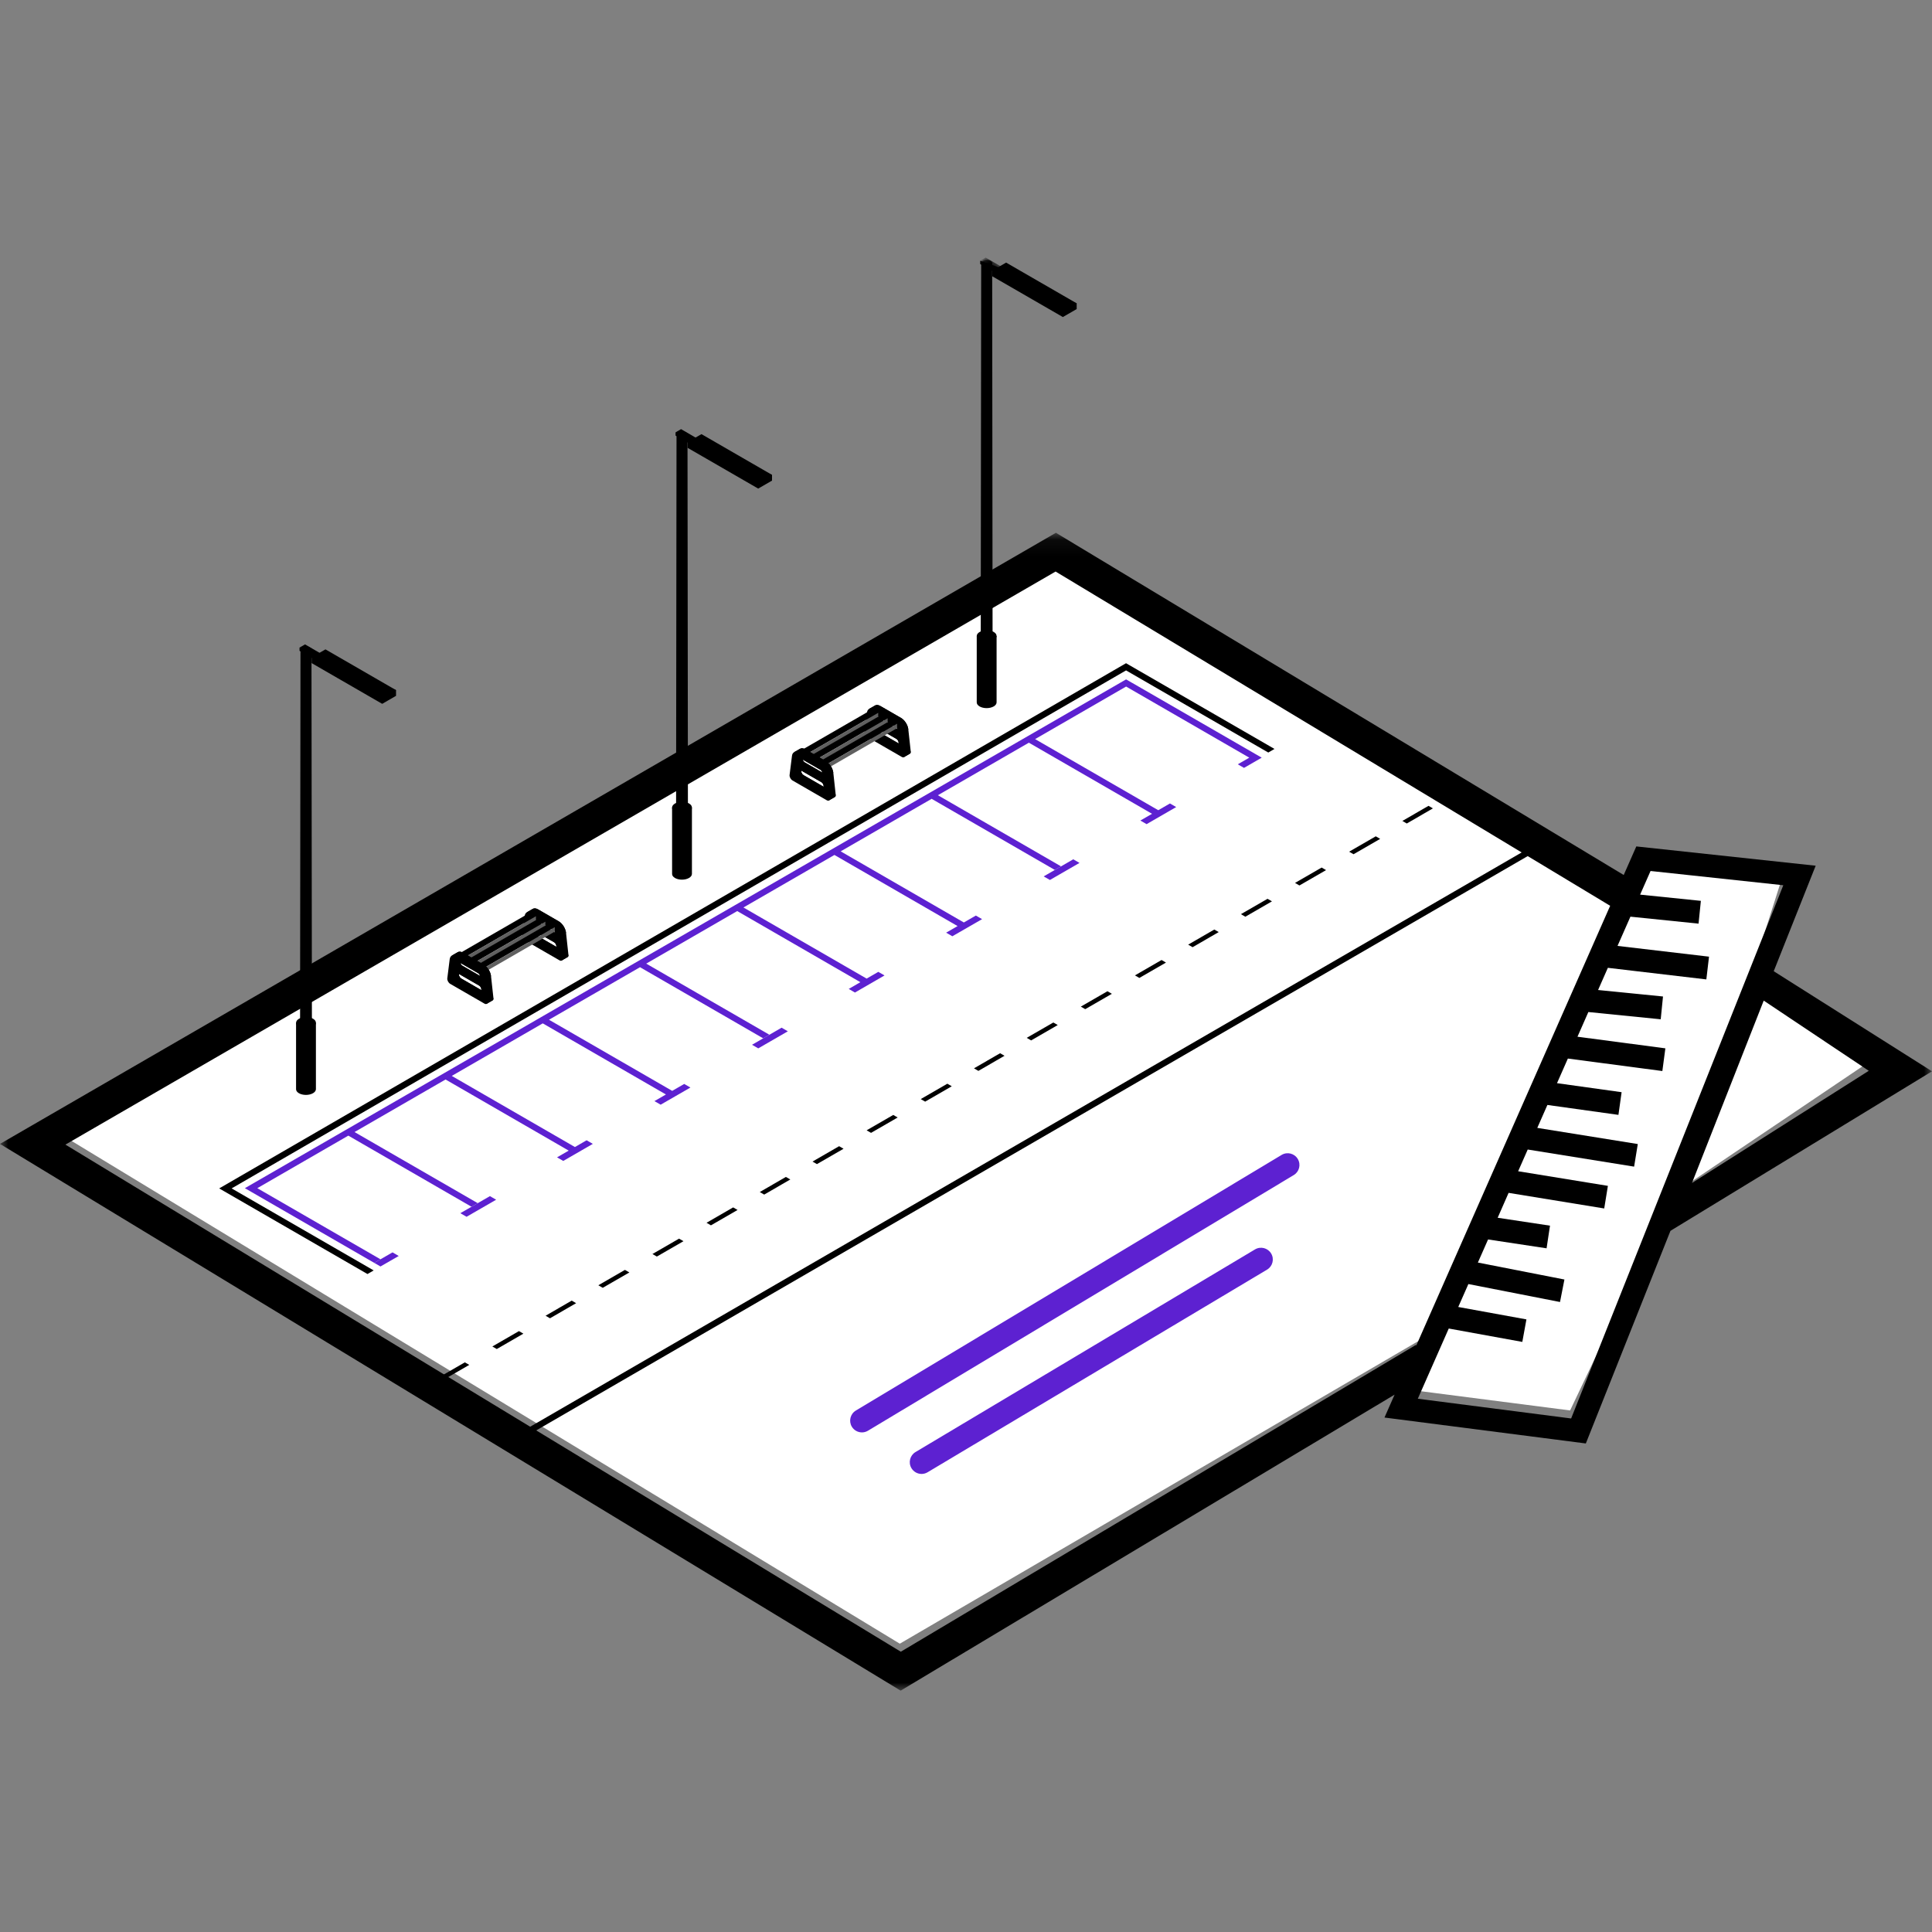 <?xml version="1.0" encoding="UTF-8"?>
<svg width="120px" height="120px" viewBox="0 0 120 120" version="1.1" xmlns="http://www.w3.org/2000/svg" xmlns:xlink="http://www.w3.org/1999/xlink">
    <rect x="0" y="0" width="120" height="120" fill="#808080" stroke="none"/>
    <title>oferta/icon/ograniczone prawa rzeczoewe</title>
    <defs>
        <polygon id="path-1" points="0 0.083 120 0.083 120 72 0 72"></polygon>
        <polygon id="path-3" points="0.783 0.991 1.783 0.991 1.783 1.833 0.783 1.833"></polygon>
        <polygon id="path-5" points="0.797 0.991 1.797 0.991 1.797 1.833 0.797 1.833"></polygon>
        <polygon id="path-7" points="0.797 0.991 1.797 0.991 1.797 1.833 0.797 1.833"></polygon>
        <polygon id="path-9" points="0.882 0.991 2.337 0.991 2.337 1.914 0.882 1.914"></polygon>
    </defs>
    <g id="oferta/icon/ograniczone-prawa-rzeczoewe" stroke="none" stroke-width="1" fill="none" fill-rule="evenodd">
        <polygon id="Fill-1" fill="#FFFFFF" points="65.5 35 4 70.595 55.888 102.092 89.038 82.747 87.998 86.379 97.522 87.605 103.919 74.163 116.01 66.011 108.699 60.768 110.7 54.486 102.456 53.6 99.947 55.761"></polygon>
        <g id="Group-231" transform="translate(0, 15)">
            <polygon id="Fill-1" fill="#000000" points="69.954 26.202 69.954 26.202 69.94 26.194 13.712 58.758 13.614 58.814 22.824 64.132 23.211 63.909 14.387 58.814 69.941 26.64 78.775 31.741 79.162 31.518"></polygon>
            <polygon id="Fill-2" fill="#5D21D1" points="28.592 60.354 28.979 60.577 30.816 59.517 30.43 59.294"></polygon>
            <polygon id="Fill-3" fill="#5D21D1" points="23.246 63.44 23.632 63.663 24.766 63.011 24.38 62.787"></polygon>
            <polygon id="Fill-4" fill="#5D21D1" points="46.71 49.893 47.097 50.116 48.934 49.056 48.547 48.832"></polygon>
            <polygon id="Fill-5" fill="#5D21D1" points="64.825 39.434 65.212 39.657 67.049 38.597 66.662 38.373"></polygon>
            <polygon id="Fill-6" fill="#5D21D1" points="70.331 27.42 70.329 27.421 69.943 27.198 51.828 37.656 33.326 48.338 33.327 48.339 15.209 58.8 15.596 59.023 23.246 63.44 23.633 63.217 15.982 58.8 21.635 55.536 29.285 59.953 29.672 59.73 22.021 55.313 27.674 52.049 35.324 56.467 34.599 56.885 34.985 57.108 36.822 56.048 36.435 55.825 35.518 56.355 35.71 56.244 28.06 51.827 33.712 48.563 41.362 52.98 40.648 53.392 41.035 53.614 42.136 52.98 42.884 52.549 42.497 52.326 41.749 52.757 41.748 52.756 41.75 52.755 34.099 48.338 39.887 44.997 39.752 45.075 47.402 49.492 47.788 49.269 40.138 44.852 45.79 41.588 53.44 46.005 52.716 46.424 53.102 46.648 54.939 45.587 54.553 45.364 53.634 45.894 53.827 45.782 46.177 41.365 51.827 38.103 51.828 38.103 59.477 42.52 58.766 42.93 59.151 43.153 59.864 42.743 59.864 42.743 60.999 42.09 60.612 41.867 59.867 42.296 59.866 42.296 52.216 37.879 57.866 34.616 65.517 39.033 65.903 38.811 58.253 34.393 63.905 31.13 71.556 35.547 70.83 35.965 71.217 36.189 73.055 35.128 72.668 34.905 71.749 35.435 71.942 35.324 64.292 30.907 69.944 27.643 77.595 32.06 76.881 32.472 77.267 32.695 78.368 32.06 77.981 31.837"></polygon>
            <polygon id="Fill-7" fill="#000000" points="95.728 37.243 31.557 74.411 31.944 74.634 96.253 37.384"></polygon>
            <polygon id="Fill-8" fill="#000000" points="37.163 64.83 37.437 64.988 39.091 64.034 38.816 63.875"></polygon>
            <polygon id="Fill-9" fill="#000000" points="40.524 62.889 40.798 63.047 42.452 62.093 42.177 61.934"></polygon>
            <polygon id="Fill-10" fill="#000000" points="35.51 65.784 34.683 66.261 34.685 66.262 33.887 66.723 34.161 66.881 34.96 66.42 34.959 66.419 35.784 65.943"></polygon>
            <polygon id="Fill-11" fill="#000000" points="27.219 70.573 27.493 70.731 29.147 69.776 28.872 69.618"></polygon>
            <polygon id="Fill-12" fill="#000000" points="30.581 68.632 30.855 68.791 32.509 67.836 32.234 67.677"></polygon>
            <polygon id="Fill-13" fill="#000000" points="50.467 57.147 50.741 57.305 52.395 56.351 52.119 56.192"></polygon>
            <polygon id="Fill-14" fill="#000000" points="53.828 55.206 54.102 55.364 55.756 54.41 55.481 54.251"></polygon>
            <polygon id="Fill-15" fill="#000000" points="48.814 58.101 47.988 58.578 47.989 58.579 47.191 59.039 47.465 59.198 48.265 58.737 48.263 58.736 49.088 58.259"></polygon>
            <polygon id="Fill-16" fill="#000000" points="43.884 60.949 44.158 61.108 45.812 60.153 45.537 59.994"></polygon>
            <polygon id="Fill-17" fill="#000000" points="63.771 49.463 64.045 49.622 65.699 48.667 65.424 48.509"></polygon>
            <polygon id="Fill-18" fill="#000000" points="67.132 47.523 67.406 47.681 69.06 46.727 68.785 46.568"></polygon>
            <polygon id="Fill-19" fill="#000000" points="62.119 50.418 61.292 50.895 61.294 50.896 60.496 51.356 60.77 51.515 61.569 51.054 61.568 51.053 62.393 50.576"></polygon>
            <polygon id="Fill-20" fill="#000000" points="57.189 53.266 57.463 53.425 59.117 52.47 58.842 52.311"></polygon>
            <polygon id="Fill-21" fill="#000000" points="77.076 41.78 77.35 41.939 79.004 40.984 78.729 40.826"></polygon>
            <polygon id="Fill-22" fill="#000000" points="80.436 39.84 80.71 39.998 82.364 39.044 82.089 38.885"></polygon>
            <polygon id="Fill-23" fill="#000000" points="75.422 42.735 74.597 43.212 74.597 43.213 73.799 43.673 74.073 43.832 74.874 43.371 74.871 43.37 75.697 42.893"></polygon>
            <polygon id="Fill-24" fill="#000000" points="70.493 45.583 70.768 45.741 72.421 44.787 72.146 44.628"></polygon>
            <polygon id="Fill-25" fill="#000000" points="88.727 35.052 87.9 35.529 87.902 35.53 87.104 35.99 87.378 36.149 88.178 35.687 88.176 35.687 89.001 35.21"></polygon>
            <polygon id="Fill-26" fill="#000000" points="83.797 37.9 84.072 38.058 85.725 37.104 85.451 36.945"></polygon>
            <g id="Group-230" transform="translate(0, 0.009)">
                <path d="M79.604,56.725 L53.16,72.602 C52.813,72.81 52.702,73.259 52.908,73.605 C53.045,73.833 53.288,73.96 53.537,73.96 C53.665,73.96 53.793,73.926 53.912,73.855 L80.356,57.977 C80.703,57.77 80.815,57.321 80.606,56.975 C80.4,56.63 79.953,56.516 79.604,56.725" id="Fill-27" fill="#5D21D1"></path>
                <path d="M77.949,62.595 L56.864,75.18 C56.517,75.387 56.404,75.837 56.612,76.183 C56.749,76.411 56.991,76.54 57.24,76.54 C57.367,76.54 57.496,76.507 57.614,76.436 L78.7,63.85 C79.047,63.643 79.161,63.194 78.953,62.847 C78.745,62.502 78.299,62.387 77.949,62.595" id="Fill-29" fill="#5D21D1"></path>
                <g id="Group-33" transform="translate(0, 18)">
                    <mask id="mask-2" fill="white">
                        <use xlink:href="#path-1"></use>
                    </mask>
                    <g id="Clip-32"></g>
                    <path d="M97.586,55.095 L88.063,53.869 L89.985,49.508 L94.554,50.339 L94.809,48.941 L90.575,48.17 L91.204,46.746 L96.895,47.861 L97.169,46.464 L91.794,45.411 L92.427,43.976 L96.061,44.526 L96.273,43.119 L93.023,42.628 L93.702,41.082 L99.641,42.051 L99.869,40.647 L94.295,39.739 L94.89,38.39 L101.498,39.453 L101.726,38.05 L95.484,37.046 L96.112,35.622 L100.524,36.238 L100.721,34.829 L96.709,34.269 L97.383,32.74 L103.252,33.515 L103.439,32.105 L97.98,31.384 L98.656,29.85 L103.15,30.301 L103.292,28.885 L99.26,28.482 L99.867,27.104 L105.984,27.824 L106.15,26.411 L100.468,25.743 L101.269,23.927 L105.5,24.36 L105.644,22.944 L101.871,22.558 L102.519,21.09 L110.764,21.975 L97.586,55.095 Z M87.953,50.522 L55.951,69.582 L4.064,38.085 L65.565,2.49 L100.01,23.251 L87.965,50.569 L87.953,50.522 Z M105.093,40.466 L109.548,29.141 L116.073,33.5 L105.093,40.466 Z M120,33.532 L110.169,27.315 L112.775,20.762 L101.634,19.564 L100.852,21.339 L65.585,0.083 L-0,38.042 L55.941,72 L86.62,53.615 L85.993,55.037 L98.499,56.647 L103.755,43.44 L120,33.532 Z" id="Fill-31" fill="#000000" mask="url(#mask-2)"></path>
                </g>
                <path d="M34.615,43.834 L34.558,43.801 L33.298,43.075 C33.219,43.029 33.157,42.914 33.165,42.828 L33.169,42.795 L33.176,42.721 L33.182,42.657 L33.187,42.606 L33.196,42.517 C33.203,42.443 33.261,42.417 33.328,42.456 L34.5,43.133 L34.56,43.167 L34.61,43.197 L34.739,43.907 L34.615,43.834 Z M33.242,42.038 L33.244,42.02 L33.249,41.971 L34.522,42.736 L34.551,42.752 L34.538,42.761 L34.532,42.764 L34.57,42.974 L34.529,42.95 L34.477,42.919 L33.375,42.283 C33.316,42.249 33.267,42.178 33.249,42.108 C33.243,42.084 33.24,42.059 33.242,42.038 L33.242,42.038 Z M35.306,44.294 L35.158,42.934 C35.128,42.656 34.933,42.349 34.704,42.215 L33.418,41.474 C33.286,41.397 33.165,41.392 33.081,41.449 L32.725,41.654 L32.823,41.766 L32.935,41.895 L32.934,41.906 L32.927,41.968 L32.88,42.34 L32.865,42.459 L32.847,42.599 L32.837,42.685 L32.815,42.855 C32.801,42.971 32.885,43.129 32.994,43.191 L34.583,44.109 L34.647,44.147 L34.8,44.234 L34.866,44.603 L34.876,44.657 L35.261,44.434 L35.261,44.434 C35.291,44.414 35.308,44.376 35.308,44.322 C35.308,44.313 35.307,44.303 35.306,44.294 L35.306,44.294 Z" id="Fill-34" fill="#000000"></path>
                <path d="M35.308,44.322 C35.308,44.375 35.29,44.414 35.261,44.433 L35.261,44.434 L34.875,44.656 L34.866,44.603 L34.932,44.509 L35.306,44.294 C35.307,44.303 35.308,44.313 35.308,44.322" id="Fill-36" fill="#000000"></path>
                <path d="M35.158,42.934 L34.784,43.15 L34.538,42.761 L34.522,42.736 L34.33,42.433 L34.704,42.216 C34.933,42.349 35.128,42.656 35.158,42.934" id="Fill-38" fill="#000000"></path>
                <path d="M33.418,41.473 L33.044,41.689 L32.823,41.765 L32.726,41.653 L33.081,41.448 C33.165,41.392 33.286,41.397 33.418,41.473" id="Fill-40" fill="#000000"></path>
                <polygon id="Fill-42" fill="#000000" points="34.704 42.216 34.33 42.432 33.044 41.689 33.418 41.473"></polygon>
                <path d="M34.351,42.744 C34.41,42.778 34.459,42.849 34.477,42.92 L33.374,42.284 C33.316,42.249 33.267,42.178 33.248,42.108 L33.314,42.145 L34.351,42.744 Z M34.601,43.452 L34.56,43.167 L34.529,42.95 L34.505,42.791 L33.244,42.02 L33.122,41.945 L32.934,41.905 L32.904,41.899 L32.79,42.155 C32.79,42.155 32.791,42.278 32.811,42.367 C32.816,42.392 32.824,42.415 32.832,42.432 C32.835,42.437 32.846,42.447 32.865,42.46 C32.87,42.464 32.876,42.468 32.883,42.473 C32.942,42.514 33.049,42.578 33.182,42.656 C33.698,42.958 34.601,43.452 34.601,43.452 L34.601,43.452 Z" id="Fill-44" fill="#000000"></path>
                <polygon id="Fill-46" fill="#000000" points="33.266 42.037 32.868 42.254 32.847 42.145 32.855 41.917 33.114 41.949"></polygon>
                <path d="M33.375,42.284 L33.001,42.5 L32.884,42.473 L32.771,42.448 L32.812,42.367 L32.868,42.254 L33.267,42.037 L33.314,42.146 L33.249,42.108 C33.268,42.178 33.316,42.25 33.375,42.284" id="Fill-48" fill="#000000"></path>
                <path d="M33.297,43.074 C33.218,43.028 33.157,42.914 33.164,42.828 L33.169,42.796 L34.419,43.518 C34.487,43.557 34.544,43.65 34.553,43.732 L34.559,43.802 L33.297,43.074 Z M34.648,44.146 L34.614,43.834 L34.584,43.533 L33.175,42.72 L33.06,42.654 L32.847,42.599 L32.791,42.585 L32.694,43.003 L32.706,43.033 L32.706,43.033 L32.779,43.224 L32.818,43.324 L34.584,44.325 L34.657,44.245 L34.648,44.146 Z" id="Fill-50" fill="#000000"></path>
                <polygon id="Fill-52" fill="#000000" points="33.165 42.828 33.192 42.729 32.868 42.539 32.561 42.751 32.574 43.033 32.791 43.044"></polygon>
                <path d="M33.297,43.074 L32.923,43.29 L32.779,43.224 L32.725,43.2 L32.706,43.033 L32.706,43.033 L32.791,43.044 L33.164,42.828 C33.157,42.914 33.218,43.028 33.297,43.074" id="Fill-54" fill="#000000"></path>
                <path d="M32.868,42.254 L32.889,42.037 C32.892,42.004 32.906,41.98 32.927,41.968 C32.951,41.953 32.985,41.955 33.022,41.977 L33.249,42.108 L34.351,42.744 C34.41,42.777 34.46,42.849 34.477,42.92 C34.481,42.933 34.483,42.945 34.484,42.958 L34.5,43.132 L34.506,43.199 C34.514,43.295 34.452,43.337 34.373,43.292 L33.187,42.607 L33.001,42.5 C32.947,42.468 32.901,42.405 32.88,42.34 C32.87,42.311 32.866,42.281 32.868,42.254 M34.45,44.171 L32.924,43.29 C32.845,43.244 32.783,43.13 32.791,43.044 L32.821,42.733 C32.823,42.713 32.829,42.697 32.837,42.685 C32.859,42.65 32.904,42.643 32.954,42.672 L33.169,42.796 L34.42,43.519 C34.488,43.558 34.545,43.65 34.553,43.732 L34.558,43.802 L34.583,44.079 C34.584,44.09 34.584,44.1 34.583,44.109 C34.577,44.183 34.52,44.212 34.45,44.171 M34.932,44.51 L34.909,44.298 L34.874,43.973 L34.802,43.307 L34.784,43.15 C34.782,43.129 34.779,43.109 34.775,43.088 C34.759,43.003 34.728,42.917 34.687,42.835 C34.666,42.793 34.642,42.751 34.616,42.712 C34.537,42.594 34.438,42.494 34.33,42.432 L33.264,41.817 L33.219,41.79 L33.044,41.689 C33.035,41.684 33.026,41.679 33.018,41.675 C33.001,41.666 32.983,41.659 32.967,41.652 C32.875,41.617 32.792,41.619 32.727,41.652 L32.725,41.653 C32.653,41.692 32.604,41.77 32.59,41.883 L32.441,43.072 C32.427,43.187 32.511,43.345 32.619,43.408 L34.755,44.641 C34.802,44.668 34.845,44.671 34.876,44.656 L34.887,44.65 C34.921,44.628 34.94,44.578 34.932,44.51" id="Fill-56" fill="#000000"></path>
                <polygon id="Fill-58" fill="#000000" points="32.911 41.682 33.288 41.899 28.743 44.523 28.367 44.306"></polygon>
                <polygon id="Fill-60" fill="#000000" points="28.367 44.582 28.743 44.799 28.743 44.523 28.367 44.306"></polygon>
                <polygon id="Fill-62" fill="#606060" points="33.288 42.175 33.288 41.899 28.743 44.523 28.743 44.799"></polygon>
                <polygon id="Fill-64" fill="#000000" points="33.497 42.02 33.874 42.237 29.329 44.861 28.953 44.645"></polygon>
                <polygon id="Fill-66" fill="#000000" points="28.953 44.92 29.329 45.137 29.329 44.861 28.953 44.644"></polygon>
                <polygon id="Fill-68" fill="#606060" points="33.874 42.514 33.874 42.238 29.329 44.862 29.329 45.138"></polygon>
                <polygon id="Fill-70" fill="#000000" points="34.083 42.358 34.46 42.575 29.915 45.199 29.539 44.982"></polygon>
                <polygon id="Fill-72" fill="#000000" points="29.539 45.258 29.915 45.475 29.915 45.199 29.539 44.982"></polygon>
                <polygon id="Fill-74" fill="#606060" points="34.46 42.852 34.46 42.576 29.915 45.2 29.915 45.476"></polygon>
                <path d="M29.956,46.524 L29.899,46.491 L28.64,45.764 C28.56,45.718 28.498,45.603 28.507,45.518 L28.51,45.485 L28.518,45.41 L28.523,45.346 L28.523,45.345 L28.528,45.296 L28.537,45.206 C28.544,45.132 28.602,45.107 28.67,45.146 L29.841,45.822 L29.901,45.857 L29.952,45.886 L30.081,46.596 L29.956,46.524 Z M28.584,44.727 L28.586,44.709 L28.59,44.66 L29.863,45.425 L29.893,45.442 L29.879,45.45 L29.873,45.454 L29.911,45.663 L29.87,45.639 L29.819,45.609 L28.717,44.973 C28.657,44.939 28.608,44.867 28.591,44.797 C28.584,44.773 28.582,44.749 28.584,44.727 L28.584,44.727 Z M30.648,46.983 L30.499,45.623 C30.469,45.344 30.275,45.038 30.046,44.905 L28.759,44.163 C28.627,44.086 28.507,44.082 28.422,44.138 L28.066,44.342 L28.165,44.455 L28.277,44.584 L28.275,44.595 L28.268,44.657 L28.221,45.03 L28.206,45.149 L28.188,45.289 L28.178,45.375 L28.156,45.545 C28.143,45.66 28.226,45.818 28.335,45.881 L29.924,46.799 L29.988,46.836 L30.141,46.923 L30.208,47.293 L30.218,47.346 L30.602,47.123 C30.632,47.103 30.649,47.065 30.649,47.012 C30.649,47.003 30.649,46.993 30.648,46.983 L30.648,46.983 Z" id="Fill-76" fill="#000000"></path>
                <path d="M30.649,47.012 C30.649,47.065 30.631,47.103 30.602,47.123 L30.217,47.346 L30.208,47.293 L30.273,47.199 L30.648,46.984 C30.649,46.993 30.649,47.003 30.649,47.012" id="Fill-78" fill="#000000"></path>
                <path d="M30.499,45.624 L30.125,45.84 L29.879,45.451 L29.863,45.426 L29.672,45.122 L30.046,44.906 C30.275,45.039 30.469,45.345 30.499,45.624" id="Fill-80" fill="#000000"></path>
                <path d="M28.758,44.163 L28.384,44.379 L28.164,44.455 L28.066,44.343 L28.421,44.138 C28.506,44.082 28.626,44.087 28.758,44.163" id="Fill-82" fill="#000000"></path>
                <polygon id="Fill-84" fill="#000000" points="30.046 44.906 29.672 45.122 28.384 44.379 28.759 44.163"></polygon>
                <path d="M29.693,45.434 C29.751,45.467 29.8,45.538 29.819,45.61 L28.716,44.974 C28.657,44.939 28.608,44.867 28.59,44.797 L28.656,44.835 L29.693,45.434 Z M29.942,46.142 L29.901,45.857 L29.87,45.64 L29.847,45.481 L28.586,44.709 L28.464,44.635 L28.275,44.595 L28.245,44.588 L28.131,44.844 C28.131,44.844 28.132,44.967 28.152,45.057 C28.158,45.082 28.165,45.105 28.173,45.122 C28.176,45.127 28.187,45.137 28.206,45.15 C28.212,45.154 28.217,45.158 28.224,45.163 C28.284,45.203 28.39,45.268 28.523,45.346 L28.523,45.346 C29.039,45.648 29.942,46.142 29.942,46.142 L29.942,46.142 Z" id="Fill-86" fill="#000000"></path>
                <polygon id="Fill-88" fill="#000000" points="28.608 44.727 28.21 44.944 28.188 44.835 28.196 44.607 28.455 44.639"></polygon>
                <path d="M28.716,44.974 L28.342,45.19 L28.224,45.163 L28.111,45.138 L28.152,45.057 L28.209,44.944 L28.608,44.727 L28.655,44.836 L28.59,44.798 C28.608,44.868 28.656,44.94 28.716,44.974" id="Fill-90" fill="#000000"></path>
                <path d="M28.639,45.764 C28.559,45.718 28.497,45.603 28.506,45.518 L28.509,45.486 L29.76,46.208 C29.828,46.247 29.886,46.34 29.893,46.422 L29.899,46.492 L28.639,45.764 Z M29.988,46.836 L29.955,46.524 L29.924,46.223 L28.517,45.41 L28.401,45.344 L28.188,45.289 L28.131,45.275 L28.036,45.693 L28.047,45.723 L28.047,45.723 L28.119,45.914 L28.158,46.014 L29.924,47.015 L29.998,46.934 L29.988,46.836 Z" id="Fill-92" fill="#000000"></path>
                <polygon id="Fill-94" fill="#000000" points="28.506 45.518 28.532 45.419 28.209 45.229 27.902 45.441 27.915 45.723 28.133 45.734"></polygon>
                <path d="M28.639,45.764 L28.264,45.98 L28.119,45.914 L28.066,45.89 L28.047,45.723 L28.047,45.723 L28.132,45.734 L28.506,45.518 C28.497,45.603 28.559,45.718 28.639,45.764" id="Fill-96" fill="#000000"></path>
                <path d="M28.21,44.944 L28.231,44.727 C28.234,44.694 28.248,44.67 28.268,44.658 C28.292,44.643 28.326,44.645 28.363,44.667 L28.591,44.798 L29.693,45.434 C29.751,45.467 29.801,45.539 29.819,45.61 C29.822,45.623 29.825,45.635 29.826,45.648 L29.841,45.822 L29.847,45.889 C29.856,45.984 29.793,46.027 29.714,45.982 L28.528,45.297 L28.343,45.19 C28.288,45.158 28.242,45.095 28.221,45.03 C28.211,45.001 28.207,44.971 28.21,44.944 M29.791,46.861 L28.265,45.98 C28.186,45.934 28.124,45.819 28.133,45.734 L28.163,45.423 C28.165,45.403 28.17,45.387 28.178,45.375 C28.2,45.34 28.245,45.333 28.296,45.362 L28.51,45.486 L29.761,46.208 C29.829,46.248 29.887,46.34 29.894,46.422 L29.9,46.491 L29.924,46.769 C29.925,46.779 29.925,46.79 29.925,46.799 C29.918,46.873 29.861,46.902 29.791,46.861 M30.273,47.2 L30.251,46.988 L30.215,46.663 L30.143,45.997 L30.125,45.84 C30.123,45.819 30.12,45.799 30.116,45.778 C30.1,45.693 30.069,45.607 30.028,45.525 C30.008,45.482 29.983,45.441 29.957,45.402 C29.879,45.284 29.779,45.184 29.672,45.122 L28.606,44.507 L28.561,44.48 L28.385,44.379 C28.376,44.374 28.367,44.369 28.359,44.365 C28.342,44.356 28.325,44.349 28.308,44.342 C28.216,44.307 28.133,44.308 28.068,44.342 L28.066,44.343 C27.995,44.382 27.945,44.46 27.931,44.573 L27.782,45.761 C27.769,45.877 27.852,46.035 27.961,46.098 L30.096,47.331 C30.143,47.358 30.186,47.361 30.218,47.346 L30.228,47.34 C30.263,47.318 30.281,47.268 30.273,47.2" id="Fill-98" fill="#000000"></path>
                <path d="M55.875,31.201 L55.818,31.168 L54.559,30.441 C54.479,30.395 54.417,30.281 54.426,30.195 L54.429,30.163 L54.436,30.087 L54.442,30.023 L54.442,30.023 L54.447,29.974 L54.456,29.883 C54.463,29.81 54.521,29.784 54.589,29.823 L55.76,30.499 L55.82,30.534 L55.871,30.563 L56,31.273 L55.875,31.201 Z M54.503,29.405 L54.505,29.387 L54.509,29.338 L55.782,30.102 L55.811,30.119 L55.798,30.127 L55.792,30.132 L55.83,30.34 L55.789,30.317 L55.738,30.287 L54.636,29.651 C54.576,29.617 54.527,29.544 54.51,29.474 C54.503,29.451 54.501,29.427 54.503,29.405 L54.503,29.405 Z M56.567,31.661 L56.418,30.301 C56.388,30.022 56.194,29.715 55.965,29.583 L54.678,28.84 C54.546,28.763 54.426,28.759 54.341,28.815 L53.985,29.02 L54.084,29.132 L54.196,29.261 L54.194,29.272 L54.187,29.335 L54.14,29.707 L54.125,29.826 L54.125,29.827 L54.107,29.967 L54.097,30.052 L54.075,30.222 C54.062,30.338 54.145,30.496 54.254,30.559 L55.843,31.476 L55.907,31.513 L56.06,31.601 L56.127,31.97 L56.137,32.023 L56.521,31.801 C56.551,31.781 56.568,31.742 56.568,31.689 C56.568,31.68 56.568,31.671 56.567,31.661 L56.567,31.661 Z" id="Fill-100" fill="#000000"></path>
                <path d="M56.568,31.689 C56.568,31.742 56.55,31.78 56.521,31.8 L56.136,32.023 L56.127,31.971 L56.192,31.877 L56.567,31.662 C56.568,31.671 56.568,31.68 56.568,31.689" id="Fill-102" fill="#000000"></path>
                <path d="M56.418,30.301 L56.044,30.517 L55.798,30.128 L55.782,30.103 L55.591,29.799 L55.965,29.583 C56.194,29.716 56.388,30.022 56.418,30.301" id="Fill-104" fill="#000000"></path>
                <path d="M54.677,28.84 L54.303,29.056 L54.083,29.132 L53.985,29.02 L54.34,28.815 C54.425,28.759 54.545,28.763 54.677,28.84" id="Fill-106" fill="#000000"></path>
                <polygon id="Fill-108" fill="#000000" points="55.965 29.583 55.59 29.799 54.303 29.056 54.678 28.84"></polygon>
                <path d="M55.612,30.111 C55.67,30.144 55.719,30.215 55.738,30.287 L54.635,29.651 C54.576,29.616 54.527,29.544 54.509,29.474 L54.575,29.512 L55.612,30.111 Z M55.861,30.819 L55.82,30.534 L55.789,30.317 L55.766,30.158 L54.505,29.386 L54.383,29.312 L54.194,29.272 L54.164,29.265 L54.05,29.521 C54.05,29.521 54.051,29.644 54.071,29.734 C54.077,29.759 54.084,29.782 54.092,29.799 C54.095,29.804 54.106,29.814 54.125,29.826 L54.125,29.827 C54.131,29.831 54.136,29.835 54.143,29.84 C54.203,29.88 54.309,29.945 54.442,30.023 L54.442,30.023 C54.958,30.325 55.861,30.819 55.861,30.819 L55.861,30.819 Z" id="Fill-110" fill="#000000"></path>
                <polygon id="Fill-112" fill="#000000" points="54.527 29.404 54.129 29.621 54.107 29.512 54.115 29.284 54.374 29.316"></polygon>
                <path d="M54.635,29.651 L54.261,29.867 L54.143,29.84 L54.03,29.815 L54.071,29.734 L54.128,29.621 L54.527,29.404 L54.574,29.512 L54.509,29.475 C54.527,29.545 54.575,29.617 54.635,29.651" id="Fill-114" fill="#000000"></path>
                <path d="M54.558,30.441 C54.478,30.396 54.416,30.281 54.425,30.195 L54.428,30.163 L55.679,30.885 C55.747,30.925 55.805,31.017 55.812,31.099 L55.818,31.169 L54.558,30.441 Z M55.907,31.514 L55.874,31.201 L55.843,30.9 L54.435,30.087 L54.32,30.021 L54.107,29.967 L54.05,29.952 L53.954,30.37 L53.966,30.4 L53.966,30.401 L54.038,30.592 L54.077,30.692 L55.843,31.692 L55.917,31.612 L55.907,31.514 Z" id="Fill-116" fill="#000000"></path>
                <polygon id="Fill-118" fill="#000000" points="54.425 30.195 54.451 30.096 54.127 29.906 53.821 30.118 53.833 30.4 54.051 30.411"></polygon>
                <path d="M54.558,30.441 L54.183,30.657 L54.038,30.592 L53.985,30.567 L53.966,30.401 L53.966,30.4 L54.051,30.411 L54.425,30.195 C54.416,30.281 54.478,30.396 54.558,30.441" id="Fill-120" fill="#000000"></path>
                <path d="M54.129,29.621 L54.15,29.404 C54.153,29.371 54.166,29.347 54.187,29.335 C54.211,29.32 54.245,29.322 54.282,29.344 L54.51,29.475 L55.611,30.111 C55.669,30.144 55.719,30.216 55.737,30.287 C55.74,30.3 55.743,30.312 55.745,30.325 L55.76,30.499 L55.766,30.566 C55.775,30.661 55.712,30.704 55.633,30.659 L54.447,29.974 L54.261,29.867 C54.206,29.835 54.16,29.772 54.139,29.707 C54.13,29.678 54.126,29.648 54.129,29.621 M55.709,31.538 L54.184,30.657 C54.105,30.611 54.042,30.496 54.051,30.411 L54.081,30.1 C54.084,30.08 54.089,30.064 54.096,30.052 C54.118,30.017 54.163,30.01 54.215,30.039 L54.428,30.163 L55.679,30.885 C55.748,30.925 55.806,31.017 55.812,31.099 L55.818,31.168 L55.843,31.446 C55.843,31.456 55.843,31.467 55.843,31.476 C55.837,31.549 55.779,31.579 55.709,31.538 M56.191,31.877 L56.169,31.665 L56.133,31.34 L56.062,30.674 L56.044,30.517 C56.041,30.496 56.038,30.475 56.035,30.455 C56.019,30.37 55.987,30.284 55.947,30.202 C55.926,30.159 55.901,30.118 55.876,30.079 C55.797,29.961 55.697,29.861 55.59,29.799 L54.525,29.184 L54.48,29.157 L54.303,29.056 C54.294,29.051 54.285,29.046 54.278,29.042 C54.261,29.033 54.243,29.026 54.227,29.019 C54.135,28.984 54.051,28.985 53.986,29.019 L53.984,29.02 C53.913,29.059 53.864,29.137 53.849,29.25 L53.7,30.438 C53.688,30.554 53.77,30.712 53.88,30.775 L56.014,32.007 C56.062,32.035 56.105,32.038 56.136,32.023 L56.147,32.017 C56.181,31.995 56.2,31.945 56.191,31.877" id="Fill-122" fill="#000000"></path>
                <polygon id="Fill-124" fill="#000000" points="54.172 29.049 54.547 29.266 50.002 31.89 49.627 31.673"></polygon>
                <polygon id="Fill-126" fill="#000000" points="49.627 31.949 50.003 32.166 50.003 31.89 49.627 31.673"></polygon>
                <polygon id="Fill-128" fill="#606060" points="54.547 29.542 54.547 29.266 50.002 31.89 50.002 32.166"></polygon>
                <polygon id="Fill-130" fill="#000000" points="54.757 29.387 55.133 29.604 50.588 32.228 50.212 32.011"></polygon>
                <polygon id="Fill-132" fill="#000000" points="50.212 32.287 50.589 32.504 50.589 32.228 50.212 32.011"></polygon>
                <polygon id="Fill-134" fill="#606060" points="55.133 29.88 55.133 29.604 50.588 32.228 50.588 32.504"></polygon>
                <polygon id="Fill-136" fill="#000000" points="55.343 29.726 55.719 29.943 51.175 32.567 50.798 32.35"></polygon>
                <polygon id="Fill-138" fill="#000000" points="50.798 32.626 51.175 32.843 51.175 32.566 50.798 32.349"></polygon>
                <polygon id="Fill-140" fill="#606060" points="55.719 30.219 55.719 29.943 51.175 32.567 51.175 32.843"></polygon>
                <path d="M51.215,33.891 L51.159,33.858 L49.899,33.131 C49.819,33.085 49.757,32.971 49.766,32.885 L49.769,32.853 L49.777,32.777 L49.782,32.713 L49.782,32.713 L49.787,32.664 L49.796,32.573 C49.804,32.499 49.861,32.474 49.929,32.513 L51.1,33.189 L51.16,33.224 L51.211,33.253 L51.34,33.963 L51.215,33.891 Z M49.843,32.095 L49.845,32.077 L49.85,32.028 L51.122,32.792 L51.152,32.809 L51.139,32.817 L51.132,32.821 L51.17,33.03 L51.13,33.007 L51.078,32.977 L49.976,32.34 C49.916,32.307 49.867,32.234 49.85,32.164 C49.844,32.141 49.841,32.117 49.843,32.095 L49.843,32.095 Z M51.907,34.35 L51.759,32.99 C51.728,32.712 51.534,32.405 51.305,32.273 L50.019,31.53 C49.886,31.453 49.766,31.449 49.682,31.505 L49.325,31.71 L49.424,31.822 L49.536,31.951 L49.535,31.962 L49.527,32.025 L49.481,32.397 L49.465,32.516 L49.465,32.517 L49.447,32.656 L49.438,32.742 L49.416,32.912 C49.402,33.028 49.486,33.186 49.594,33.248 L51.184,34.166 L51.248,34.203 L51.4,34.291 L51.467,34.66 L51.477,34.713 L51.861,34.491 L51.861,34.49 C51.892,34.471 51.908,34.432 51.908,34.379 C51.908,34.37 51.908,34.361 51.907,34.35 L51.907,34.35 Z" id="Fill-142" fill="#000000"></path>
                <path d="M51.909,34.379 C51.909,34.432 51.892,34.47 51.862,34.49 L51.862,34.49 L51.477,34.712 L51.468,34.66 L51.534,34.566 L51.908,34.35 C51.909,34.36 51.909,34.37 51.909,34.379" id="Fill-144" fill="#000000"></path>
                <path d="M51.759,32.99 L51.384,33.206 L51.139,32.817 L51.122,32.792 L50.931,32.489 L51.305,32.273 C51.534,32.405 51.728,32.712 51.759,32.99" id="Fill-146" fill="#000000"></path>
                <path d="M50.019,31.53 L49.644,31.746 L49.424,31.822 L49.326,31.71 L49.682,31.505 C49.766,31.448 49.886,31.453 50.019,31.53" id="Fill-148" fill="#000000"></path>
                <polygon id="Fill-150" fill="#000000" points="51.305 32.273 50.931 32.489 49.644 31.746 50.019 31.53"></polygon>
                <path d="M50.953,32.801 C51.011,32.835 51.06,32.906 51.079,32.977 L49.976,32.341 C49.917,32.307 49.868,32.235 49.85,32.165 L49.916,32.202 L50.953,32.801 Z M51.203,33.509 L51.161,33.224 L51.131,33.007 L51.107,32.848 L49.846,32.077 L49.724,32.003 L49.536,31.962 L49.506,31.956 L49.391,32.212 C49.391,32.212 49.392,32.335 49.412,32.425 C49.418,32.45 49.425,32.473 49.433,32.489 C49.436,32.494 49.448,32.504 49.466,32.517 L49.466,32.517 C49.472,32.521 49.477,32.526 49.484,32.53 C49.544,32.571 49.65,32.635 49.783,32.713 L49.783,32.714 C50.299,33.015 51.203,33.509 51.203,33.509 L51.203,33.509 Z" id="Fill-152" fill="#000000"></path>
                <polygon id="Fill-154" fill="#000000" points="49.868 32.093 49.47 32.31 49.449 32.202 49.456 31.974 49.715 32.005"></polygon>
                <path d="M49.976,32.34 L49.602,32.556 L49.484,32.529 L49.372,32.504 L49.412,32.424 L49.469,32.311 L49.868,32.093 L49.915,32.202 L49.85,32.164 C49.868,32.234 49.916,32.306 49.976,32.34" id="Fill-156" fill="#000000"></path>
                <path d="M49.899,33.131 C49.82,33.086 49.757,32.971 49.766,32.885 L49.769,32.853 L51.02,33.575 C51.088,33.614 51.146,33.707 51.153,33.789 L51.16,33.859 L49.899,33.131 Z M51.249,34.204 L51.215,33.891 L51.184,33.59 L49.777,32.777 L49.661,32.711 L49.448,32.656 L49.391,32.642 L49.296,33.06 L49.308,33.09 L49.379,33.281 L49.418,33.381 L51.184,34.382 L51.258,34.302 L51.249,34.204 Z" id="Fill-158" fill="#000000"></path>
                <polygon id="Fill-160" fill="#000000" points="49.766 32.885 49.792 32.786 49.468 32.596 49.162 32.808 49.175 33.09 49.392 33.101"></polygon>
                <path d="M49.899,33.131 L49.525,33.347 L49.379,33.281 L49.326,33.257 L49.308,33.09 L49.392,33.101 L49.766,32.885 C49.757,32.971 49.82,33.086 49.899,33.131" id="Fill-162" fill="#000000"></path>
                <path d="M49.469,32.311 L49.49,32.094 C49.493,32.061 49.507,32.038 49.528,32.025 C49.551,32.011 49.585,32.013 49.622,32.034 L49.85,32.165 L50.952,32.801 C51.01,32.835 51.06,32.906 51.078,32.978 C51.082,32.99 51.084,33.002 51.085,33.015 L51.1,33.19 L51.106,33.256 C51.115,33.352 51.053,33.394 50.974,33.349 L49.787,32.665 L49.602,32.557 C49.547,32.526 49.501,32.462 49.481,32.398 C49.471,32.368 49.466,32.338 49.469,32.311 M51.051,34.228 L49.525,33.347 C49.446,33.302 49.383,33.187 49.392,33.102 L49.422,32.79 C49.424,32.771 49.429,32.755 49.438,32.742 C49.46,32.707 49.504,32.7 49.555,32.729 L49.769,32.853 L51.02,33.576 C51.088,33.615 51.146,33.707 51.153,33.789 L51.159,33.859 L51.184,34.136 C51.185,34.147 51.185,34.157 51.184,34.166 C51.177,34.24 51.121,34.269 51.051,34.228 M51.533,34.567 L51.51,34.355 L51.475,34.03 L51.402,33.364 L51.385,33.207 C51.382,33.186 51.379,33.166 51.375,33.145 C51.359,33.06 51.328,32.974 51.287,32.892 C51.267,32.85 51.242,32.809 51.217,32.769 C51.138,32.651 51.038,32.551 50.931,32.489 L49.865,31.874 L49.82,31.848 L49.644,31.747 C49.635,31.741 49.627,31.737 49.618,31.732 C49.601,31.724 49.584,31.716 49.567,31.709 C49.476,31.674 49.393,31.676 49.327,31.71 L49.325,31.711 C49.254,31.749 49.204,31.827 49.191,31.94 L49.042,33.129 C49.028,33.244 49.112,33.402 49.22,33.465 L51.355,34.698 C51.403,34.725 51.445,34.729 51.477,34.713 L51.487,34.708 C51.522,34.685 51.54,34.635 51.533,34.567" id="Fill-164" fill="#000000"></path>
                <path d="M18.389,48.647 L18.389,48.518 L19.622,48.518 L19.622,52.641 L19.622,48.647 L19.622,52.641 C19.621,52.732 19.561,52.824 19.44,52.893 C19.199,53.032 18.809,53.033 18.569,52.895 C18.448,52.825 18.388,52.733 18.389,52.642 L18.389,48.647 Z" id="Fill-166" fill="#000000"></path>
                <path d="M18.569,48.77 C18.809,48.909 19.199,48.908 19.44,48.769 C19.682,48.629 19.683,48.404 19.443,48.265 C19.203,48.126 18.813,48.127 18.572,48.267 C18.33,48.406 18.329,48.631 18.569,48.77" id="Fill-168" fill="#000000"></path>
                <path d="M18.638,48.52 L18.664,25.357 L19.346,25.357 L19.373,48.52 L19.373,48.52 L19.373,48.52 C19.372,48.575 19.336,48.629 19.265,48.67 C19.12,48.754 18.888,48.754 18.744,48.672 C18.673,48.63 18.637,48.575 18.638,48.52" id="Fill-170" fill="#000000"></path>
                <path d="M18.764,25.497 C18.897,25.574 19.113,25.573 19.246,25.496 C19.379,25.419 19.38,25.294 19.247,25.218 C19.115,25.141 18.899,25.142 18.765,25.219 C18.632,25.296 18.631,25.42 18.764,25.497" id="Fill-172" fill="#000000"></path>
                <path d="M19.261,25.497 C19.128,25.574 18.912,25.573 18.779,25.496 C18.646,25.419 18.645,25.294 18.778,25.218 C18.91,25.141 19.126,25.142 19.26,25.219 C19.393,25.296 19.394,25.42 19.261,25.497" id="Fill-174" fill="#000000"></path>
                <path d="M19.261,25.497 C19.128,25.574 18.912,25.574 18.779,25.496 C18.646,25.419 18.645,25.294 18.778,25.218 C18.91,25.141 19.126,25.142 19.26,25.219 C19.393,25.296 19.394,25.42 19.261,25.497" id="Fill-176" fill="#000000"></path>
                <polygon id="Fill-178" fill="#000000" points="19.715 26.061 18.604 25.414 18.604 25.213 20.059 25.72 20.059 25.862"></polygon>
                <polygon id="Fill-180" fill="#000000" points="23.739 28.708 19.355 26.177 19.355 25.821 24.598 27.856 24.598 28.211"></polygon>
                <polygon id="Fill-182" fill="#000000" points="23.739 28.352 19.355 25.821 20.215 25.325 24.598 27.856"></polygon>
                <polygon id="Fill-184" fill="#000000" points="19.715 25.861 18.604 25.213 18.947 25.015 20.059 25.662"></polygon>
                <path d="M41.744,35.277 L41.744,35.148 L42.977,35.148 L42.977,39.272 L42.977,35.277 L42.977,39.272 C42.976,39.362 42.916,39.454 42.796,39.523 C42.555,39.663 42.164,39.664 41.924,39.525 C41.804,39.455 41.744,39.364 41.745,39.273 L41.744,35.277 Z" id="Fill-186" fill="#000000"></path>
                <path d="M41.923,35.401 C42.163,35.54 42.554,35.539 42.795,35.4 C43.036,35.26 43.037,35.035 42.798,34.896 C42.558,34.757 42.167,34.758 41.926,34.898 C41.684,35.037 41.683,35.262 41.923,35.401" id="Fill-188" fill="#000000"></path>
                <path d="M41.993,35.151 L42.02,11.987 L42.702,11.987 L42.728,35.15 L42.728,35.15 L42.728,35.151 C42.728,35.205 42.692,35.259 42.62,35.3 C42.476,35.384 42.243,35.384 42.1,35.301 C42.028,35.26 41.993,35.206 41.993,35.151" id="Fill-190" fill="#000000"></path>
                <path d="M42.119,12.127 C42.252,12.204 42.468,12.204 42.601,12.127 C42.735,12.05 42.736,11.925 42.602,11.848 C42.47,11.771 42.255,11.773 42.121,11.85 C41.987,11.927 41.986,12.05 42.119,12.127" id="Fill-192" fill="#000000"></path>
                <path d="M42.616,12.127 C42.483,12.204 42.267,12.204 42.135,12.127 C42.001,12.05 42,11.925 42.133,11.848 C42.265,11.771 42.481,11.773 42.615,11.85 C42.749,11.927 42.749,12.05 42.616,12.127" id="Fill-194" fill="#000000"></path>
                <path d="M42.617,12.127 C42.484,12.204 42.267,12.204 42.135,12.127 C42.001,12.05 42,11.925 42.133,11.848 C42.265,11.771 42.481,11.773 42.615,11.85 C42.749,11.927 42.749,12.05 42.617,12.127" id="Fill-196" fill="#000000"></path>
                <polygon id="Fill-198" fill="#000000" points="43.07 12.692 41.959 12.045 41.959 11.844 43.415 12.351 43.415 12.493"></polygon>
                <polygon id="Fill-200" fill="#000000" points="47.093 15.338 42.709 12.807 42.709 12.452 47.952 14.486 47.952 14.842"></polygon>
                <polygon id="Fill-202" fill="#000000" points="47.093 14.982 42.709 12.451 43.57 11.956 47.952 14.486"></polygon>
                <polygon id="Fill-204" fill="#000000" points="43.07 12.492 41.959 11.844 42.302 11.645 43.415 12.293"></polygon>
                <path d="M60.667,24.623 L60.667,24.494 L61.9,24.494 L61.9,28.617 L61.9,24.623 L61.9,28.617 C61.899,28.708 61.839,28.799 61.719,28.869 C61.477,29.008 61.087,29.009 60.847,28.871 C60.726,28.801 60.666,28.709 60.667,28.618 L60.667,24.623 Z" id="Fill-206" fill="#000000"></path>
                <path d="M60.846,24.746 C61.086,24.885 61.476,24.884 61.718,24.745 C61.959,24.605 61.96,24.38 61.72,24.241 C61.48,24.102 61.09,24.103 60.849,24.243 C60.607,24.382 60.606,24.607 60.846,24.746" id="Fill-208" fill="#000000"></path>
                <path d="M60.916,24.497 L60.943,1.333 L61.625,1.333 L61.651,24.496 L61.651,24.496 L61.651,24.497 C61.65,24.551 61.614,24.605 61.543,24.646 C61.398,24.73 61.166,24.73 61.022,24.647 C60.951,24.606 60.915,24.552 60.916,24.497" id="Fill-210" fill="#000000"></path>
                <g id="Group-214" transform="translate(60, 0)">
                    <mask id="mask-4" fill="white">
                        <use xlink:href="#path-3"></use>
                    </mask>
                    <g id="Clip-213"></g>
                    <path d="M1.042,1.473 C1.175,1.55 1.391,1.549 1.524,1.472 C1.657,1.395 1.658,1.27 1.525,1.194 C1.393,1.117 1.177,1.118 1.043,1.195 C0.91,1.272 0.909,1.396 1.042,1.473" id="Fill-212" fill="#000000" mask="url(#mask-4)"></path>
                </g>
                <g id="Group-217" transform="translate(60, 0)">
                    <mask id="mask-6" fill="white">
                        <use xlink:href="#path-5"></use>
                    </mask>
                    <g id="Clip-216"></g>
                    <path d="M1.539,1.473 C1.406,1.55 1.19,1.549 1.057,1.472 C0.924,1.395 0.923,1.27 1.056,1.194 C1.188,1.117 1.404,1.118 1.538,1.195 C1.671,1.272 1.672,1.396 1.539,1.473" id="Fill-215" fill="#000000" mask="url(#mask-6)"></path>
                </g>
                <g id="Group-220" transform="translate(60, 0)">
                    <mask id="mask-8" fill="white">
                        <use xlink:href="#path-7"></use>
                    </mask>
                    <g id="Clip-219"></g>
                    <path d="M1.539,1.473 C1.406,1.55 1.19,1.549 1.057,1.472 C0.924,1.395 0.923,1.27 1.056,1.194 C1.188,1.117 1.404,1.118 1.538,1.195 C1.671,1.272 1.672,1.396 1.539,1.473" id="Fill-218" fill="#000000" mask="url(#mask-8)"></path>
                </g>
                <polygon id="Fill-221" fill="#000000" points="61.993 2.037 60.882 1.39 60.882 1.189 62.337 1.696 62.337 1.838"></polygon>
                <polygon id="Fill-223" fill="#000000" points="66.016 4.683 61.632 2.152 61.632 1.797 66.875 3.831 66.875 4.187"></polygon>
                <polygon id="Fill-225" fill="#000000" points="66.016 4.328 61.632 1.797 62.492 1.301 66.875 3.832"></polygon>
                <g id="Group-229" transform="translate(60, 0)">
                    <mask id="mask-10" fill="white">
                        <use xlink:href="#path-9"></use>
                    </mask>
                    <g id="Clip-228"></g>
                    <polygon id="Fill-227" fill="#000000" mask="url(#mask-10)" points="1.993 1.837 0.882 1.189 1.225 0.991 2.337 1.638"></polygon>
                </g>
            </g>
        </g>
    </g>
</svg>